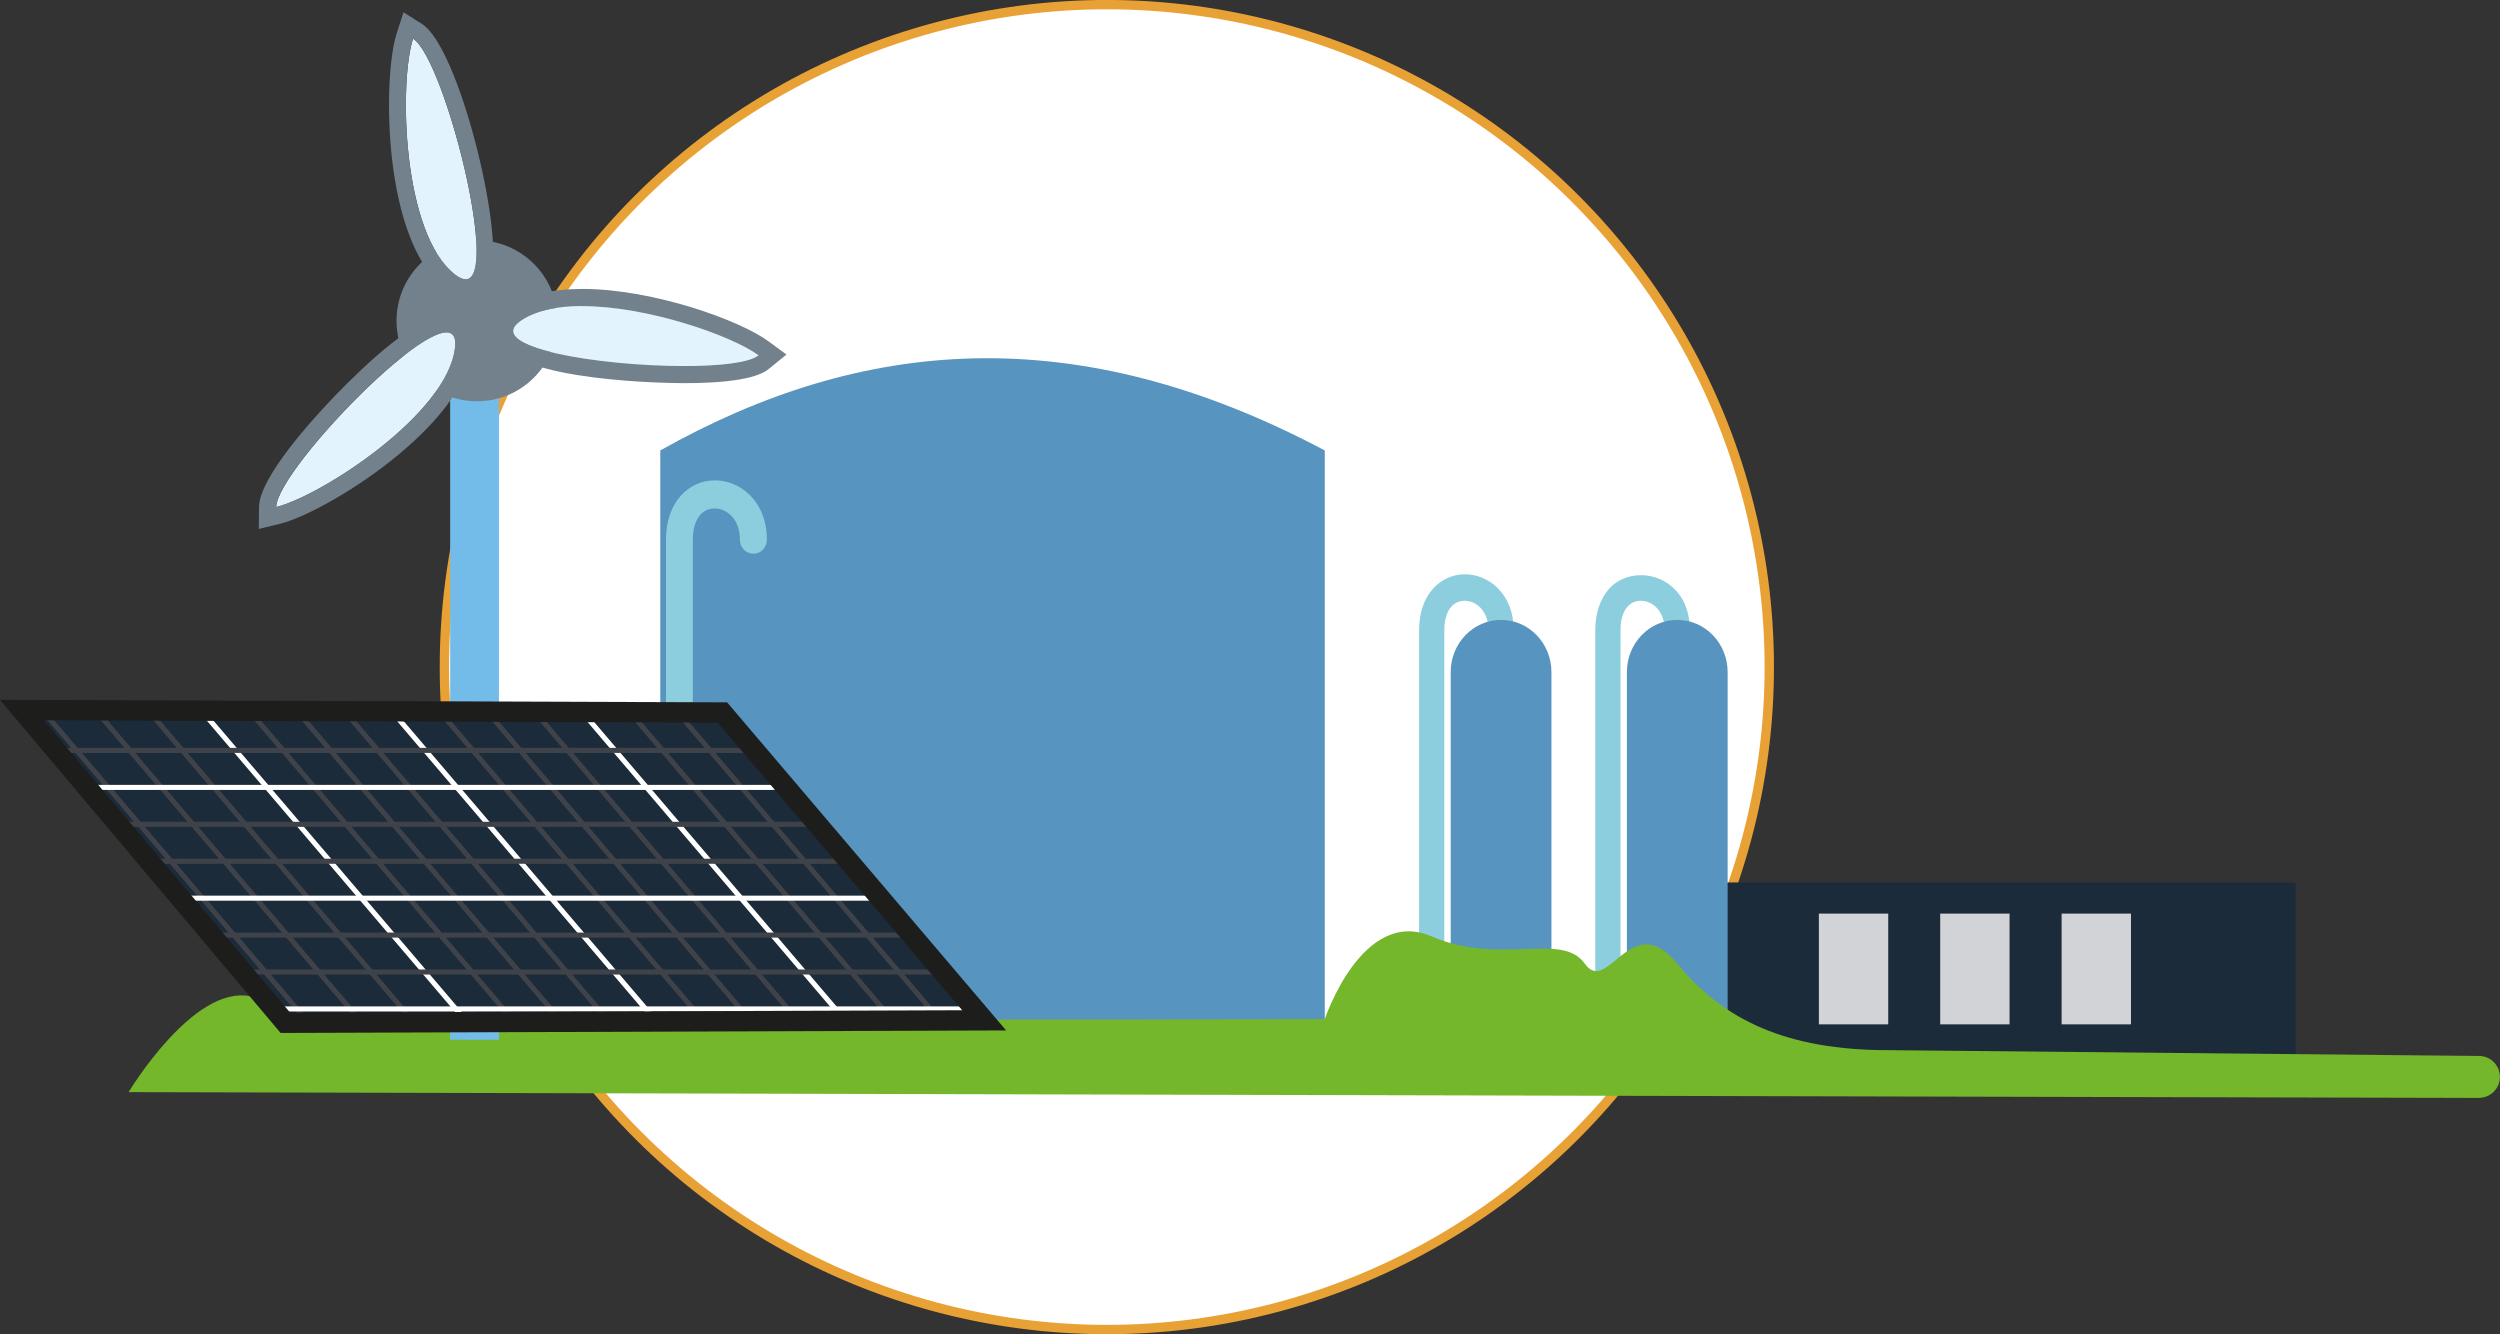 <svg xmlns="http://www.w3.org/2000/svg" id="Calque_2" viewBox="0 0 267.46 142.73"><rect x="0" y="0" width="267.46" height="142.73" fill="#333333" stroke="none"/><defs><style>.cls-1{fill:#5894c0;}.cls-2,.cls-3{fill:#fff;}.cls-4{fill:#8dcede;}.cls-5{fill:#404249;}.cls-6{fill:#73bce9;}.cls-3{stroke:#e8a135;stroke-miterlimit:10;}.cls-7{fill:#1b2b3a;}.cls-8{fill:#75b72a;}.cls-9{fill:#d2d3d6;}.cls-10{fill:#e2f3fe;}.cls-11{fill:#1d1d1b;}.cls-12{fill:#72818c;}</style></defs><g id="Calque_1-2"><g><circle class="cls-3" cx="118.41" cy="71.37" r="70.87" transform="translate(-15.78 104.63) rotate(-45)"></circle><path class="cls-1" d="M141.73,112.91V48.19c-26.58-14.1-49.46-12.17-71.09,0V112.91h71.09Z"></path><rect class="cls-7" x="184.39" y="94.41" width="61.2" height="18.5" transform="translate(429.98 207.32) rotate(180)"></rect><rect class="cls-9" x="220.55" y="97.73" width="7.42" height="11.85" transform="translate(448.53 207.32) rotate(180)"></rect><rect class="cls-9" x="207.57" y="97.73" width="7.42" height="11.85" transform="translate(422.56 207.32) rotate(180)"></rect><rect class="cls-9" x="194.59" y="97.73" width="7.42" height="11.85" transform="translate(396.6 207.32) rotate(180)"></rect><path class="cls-4" d="M172.02,108.54c.75,0,1.35-.62,1.35-1.4v-39.73c0-1.09,.26-1.95,.75-2.51,1.2-1.36,3.97-.51,3.97,2.51,0,.77,.6,1.4,1.35,1.4s1.35-.62,1.35-1.4c0-5.92-6.06-7.32-8.66-4.4-.95,1.08-1.46,2.6-1.46,4.4v39.73c0,.77,.6,1.4,1.35,1.4Z"></path><path class="cls-4" d="M153.17,108.54c.75,0,1.35-.62,1.35-1.4v-39.73c0-1.09,.26-1.95,.75-2.51,1.2-1.36,3.97-.51,3.97,2.51,0,.77,.6,1.4,1.35,1.4s1.35-.62,1.35-1.4c0-3.88-2.68-5.97-5.21-5.97-1.33,0-2.56,.56-3.45,1.57-.95,1.08-1.46,2.6-1.46,4.4v39.73c0,.77,.6,1.4,1.35,1.4Z"></path><path class="cls-1" d="M179.44,115.18c2.98,0,5.39-2.5,5.39-5.59v-37.68c0-3.09-2.41-5.59-5.39-5.59s-5.39,2.5-5.39,5.59v37.68c0,3.09,2.41,5.59,5.39,5.59Z"></path><path class="cls-1" d="M160.59,115.18c2.98,0,5.39-2.5,5.39-5.59v-37.68c0-3.09-2.41-5.59-5.39-5.59s-5.39,2.5-5.39,5.59v37.68c0,3.09,2.41,5.59,5.39,5.59Z"></path><path class="cls-8" d="M265.22,117.46l-251.46-.62s6.91-11.53,13.04-10.25c6.13,1.28,17.87,2.32,48.16,2.44,30.29,.12,66.77,0,66.77,0,0,0,4.02-12.05,11.44-8.85,7.42,3.2,13.91-.56,16.38,2.92,2.47,3.48,4.95-6.05,9.89,0,4.95,6.05,11.75,9.25,22.56,9.25l63.21,.62c1.24,0,2.24,1,2.24,2.24h0c0,1.24-1,2.24-2.24,2.24Z"></path><path class="cls-4" d="M72.68,101.62c.79,0,1.44-.67,1.44-1.49V57.75c0-1.16,.28-2.08,.8-2.68,1.28-1.46,4.24-.55,4.24,2.68,0,.82,.64,1.49,1.44,1.49s1.44-.67,1.44-1.49c0-4.13-2.86-6.36-5.55-6.36-1.42,0-2.73,.59-3.68,1.67-1.02,1.15-1.56,2.77-1.56,4.69v42.38c0,.82,.64,1.49,1.44,1.49Z"></path><rect class="cls-6" x="48.16" y="39.79" width="5.22" height="71.45"></rect><g><polygon class="cls-7" points="105.39 109.06 30.62 109.32 2.44 75.87 77.38 76.13 105.39 109.06"></polygon><g><line class="cls-7" x1="4.62" y1="76.09" x2="32.81" y2="109.17"></line><rect class="cls-5" x="18.44" y="70.9" width=".54" height="43.47" transform="translate(-55.61 34.27) rotate(-40.44)"></rect></g><g><line class="cls-7" x1="10.74" y1="76.58" x2="38.94" y2="109.67"></line><rect class="cls-5" x="24.57" y="71.39" width=".54" height="43.47" transform="translate(-54.47 38.36) rotate(-40.44)"></rect></g><g><line class="cls-7" x1="16.14" y1="76.34" x2="44.33" y2="109.42"></line><rect class="cls-5" x="29.96" y="71.14" width=".54" height="43.47" transform="translate(-53.02 41.8) rotate(-40.44)"></rect></g><g><line class="cls-5" x1="22.27" y1="76.83" x2="50.46" y2="109.91"></line><rect class="cls-2" x="36.09" y="71.64" width=".54" height="43.47" transform="translate(-51.88 45.9) rotate(-40.44)"></rect></g><g><line class="cls-7" x1="27.34" y1="76.83" x2="55.54" y2="109.91"></line><rect class="cls-5" x="41.17" y="71.64" width=".54" height="43.47" transform="translate(-50.66 49.19) rotate(-40.44)"></rect></g><g><line class="cls-7" x1="32.42" y1="76.83" x2="60.61" y2="109.91"></line><rect class="cls-5" x="46.24" y="71.64" width=".54" height="43.47" transform="translate(-49.45 52.48) rotate(-40.44)"></rect></g><g><line class="cls-7" x1="37.49" y1="76.83" x2="65.69" y2="109.91"></line><rect class="cls-5" x="51.32" y="71.64" width=".54" height="43.47" transform="translate(-48.24 55.77) rotate(-40.44)"></rect></g><g><line class="cls-5" x1="42.57" y1="76.83" x2="70.76" y2="109.91"></line><rect class="cls-2" x="56.39" y="71.64" width=".54" height="43.47" transform="translate(-47.03 59.06) rotate(-40.44)"></rect></g><g><line class="cls-7" x1="47.64" y1="76.83" x2="75.84" y2="109.91"></line><rect class="cls-5" x="61.47" y="71.64" width=".54" height="43.47" transform="translate(-45.82 62.35) rotate(-40.44)"></rect></g><g><line class="cls-7" x1="52.72" y1="76.83" x2="80.91" y2="109.91"></line><rect class="cls-5" x="66.54" y="71.64" width=".54" height="43.47" transform="translate(-44.6 65.65) rotate(-40.44)"></rect></g><g><line class="cls-7" x1="57.79" y1="76.83" x2="85.99" y2="109.91"></line><rect class="cls-5" x="71.62" y="71.64" width=".54" height="43.47" transform="translate(-43.39 68.94) rotate(-40.44)"></rect></g><g><line class="cls-5" x1="62.86" y1="76.83" x2="91.06" y2="109.91"></line><rect class="cls-2" x="76.69" y="71.64" width=".54" height="43.47" transform="translate(-42.18 72.23) rotate(-40.44)"></rect></g><g><line class="cls-7" x1="67.94" y1="76.83" x2="96.14" y2="109.91"></line><rect class="cls-5" x="81.77" y="71.64" width=".54" height="43.47" transform="translate(-40.97 75.52) rotate(-40.44)"></rect></g><g><line class="cls-7" x1="73.01" y1="76.83" x2="101.21" y2="109.91"></line><rect class="cls-5" x="86.84" y="71.64" width=".54" height="43.47" transform="translate(-39.75 78.81) rotate(-40.44)"></rect></g><rect class="cls-5" x="5.65" y="80.01" width="74.43" height=".54"></rect><rect class="cls-2" x="9.02" y="83.97" width="74.43" height=".54"></rect><rect class="cls-5" x="12.39" y="87.92" width="74.43" height=".54"></rect><rect class="cls-5" x="15.75" y="91.87" width="74.43" height=".54"></rect><rect class="cls-2" x="19.12" y="95.82" width="74.43" height=".54"></rect><rect class="cls-5" x="22.49" y="99.77" width="74.43" height=".54"></rect><rect class="cls-5" x="25.85" y="103.72" width="74.43" height=".54"></rect><rect class="cls-2" x="29.22" y="107.67" width="74.43" height=".54"></rect><path class="cls-11" d="M30.02,110.51L0,74.87l77.79,.27,29.85,35.1-77.62,.27ZM4.69,77.06l26.34,31.27,71.91-.25-26.16-30.77-72.09-.25Z"></path></g><circle class="cls-12" cx="51.03" cy="34.32" r="8.61"></circle><g><path class="cls-10" d="M48.69,37.1c.68-7.17-19.09,12.91-19.14,17.15,4.74-1.16,18.46-9.98,19.14-17.15Z"></path><path class="cls-12" d="M47.76,35.56c.68,0,1.03,.46,.93,1.53-.68,7.17-14.4,15.99-19.14,17.15,.04-3.61,14.36-18.68,18.21-18.68m0-1.83c-3.15,0-8.78,5.36-11.86,8.55-2.45,2.54-8.15,8.8-8.19,11.95l-.02,2.36,2.29-.56c4.79-1.17,19.74-10.37,20.53-18.76,.11-1.13-.14-2.03-.72-2.68-.5-.55-1.22-.86-2.03-.86h0Z"></path></g><g><path class="cls-10" d="M55.71,34.3c-5.94,4.07,22.14,6.39,25.43,3.7-3.92-2.9-19.49-7.78-25.43-3.7Z"></path><path class="cls-12" d="M62.3,32.75c6.99,0,15.99,3.16,18.85,5.26-.98,.8-4.14,1.15-7.95,1.15-9.02,0-21.65-1.99-17.48-4.86,1.62-1.11,3.96-1.56,6.58-1.56m0-1.83c-3.24,0-5.8,.63-7.62,1.88-1.9,1.3-1.68,2.8-1.5,3.39,1.48,4.76,19.26,4.81,20.02,4.81,7.19,0,8.63-1.18,9.11-1.57l1.83-1.49-1.9-1.4c-3.1-2.29-12.41-5.62-19.94-5.62h0Z"></path></g><g><path class="cls-10" d="M48.75,29.42c5.75,4.34-.98-23.03-4.56-25.29-1.5,4.64-1.19,20.95,4.56,25.29Z"></path><path class="cls-12" d="M44.19,4.13c3.32,2.1,9.34,25.75,5.63,25.75-.29,0-.65-.15-1.07-.46-5.75-4.34-6.06-20.65-4.56-25.29m-1.02-2.81l-.73,2.25c-1.52,4.69-1.52,22.24,5.2,27.31,.74,.56,1.46,.83,2.17,.83,.48,0,2.09-.17,2.72-2.33,1.38-4.79-3.48-24.36-7.37-26.81l-2-1.26h0Z"></path></g></g></g></svg>